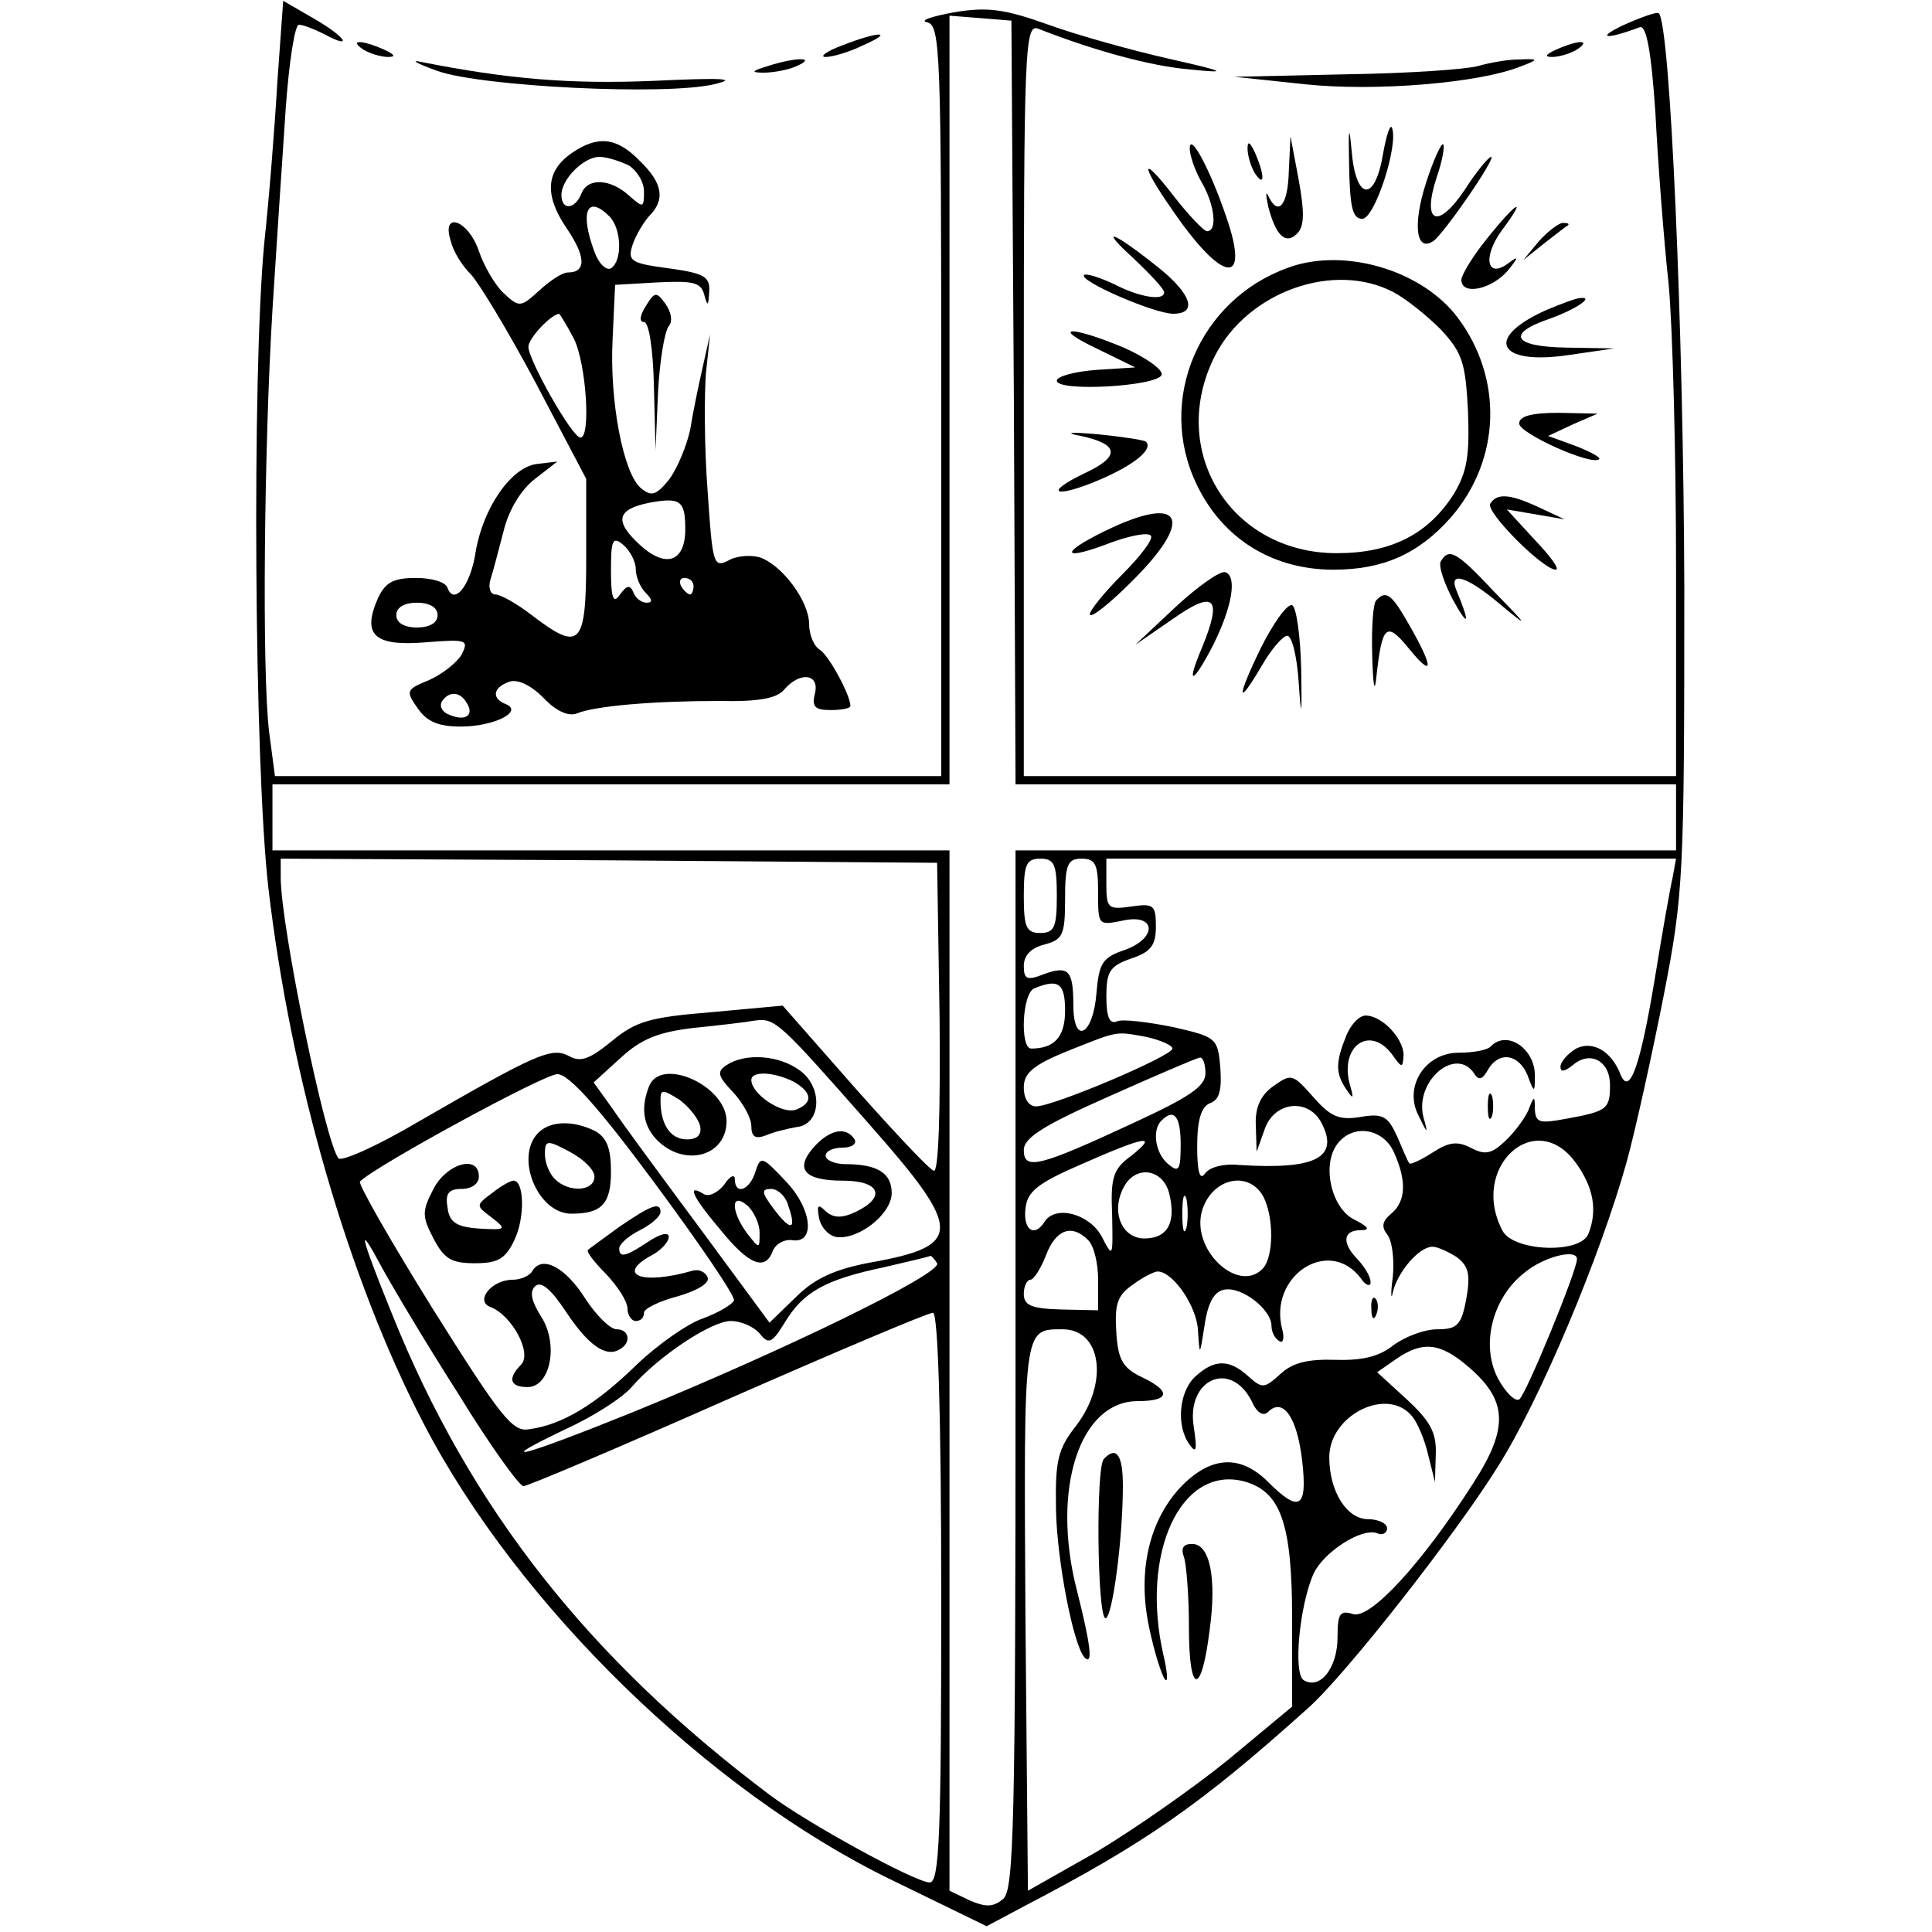 <?xml version="1.0" standalone="no"?>
<!DOCTYPE svg PUBLIC "-//W3C//DTD SVG 20010904//EN"
 "http://www.w3.org/TR/2001/REC-SVG-20010904/DTD/svg10.dtd">
<svg version="1.0" xmlns="http://www.w3.org/2000/svg"
 width="234pt" height="234pt" viewBox="0 0 234 234"
 preserveAspectRatio="xMidYMid meet">
<g transform="translate(0,234) scale(0.1,-0.1)"
fill="#000000" stroke="none">
<path d="M336 2242 c-3 -53 -10 -142 -16 -197 -15 -160 -12 -631 5 -780 27
-232 97 -474 188 -649 114 -220 346 -446 567 -553 l115 -56 45 24 c146 76 214
123 343 239 45 39 182 214 232 295 51 81 123 253 155 367 11 40 31 131 45 202
24 123 25 145 25 495 -1 312 -17 683 -31 695 -2 2 -22 -5 -44 -15 -33 -16 -19
-17 21 -2 8 3 14 -29 19 -104 3 -59 10 -152 16 -207 5 -54 9 -210 9 -347 l0
-249 -395 0 -395 0 0 456 c0 430 1 456 18 449 69 -27 136 -45 182 -49 49 -5
46 -3 -25 13 -44 10 -109 28 -145 41 -53 19 -74 22 -115 15 -27 -5 -42 -10
-32 -12 16 -4 17 -34 17 -459 l0 -454 -404 0 -403 0 -7 53 c-9 74 -6 348 4
512 5 77 12 186 16 243 4 56 11 102 16 102 5 0 18 -5 30 -11 37 -20 27 -4 -11
18 l-38 22 -7 -97z m892 -389 l2 -463 400 0 400 0 0 -40 0 -40 -400 0 -400 0
0 -629 c0 -552 -2 -630 -15 -641 -12 -10 -21 -10 -40 -2 l-25 12 0 630 0 630
-410 0 -410 0 0 40 0 40 410 0 410 0 0 466 0 465 38 -3 37 -3 3 -462z m-90
-746 c1 -110 -1 -187 -7 -185 -5 1 -48 47 -96 101 l-87 99 -87 -8 c-74 -6 -91
-11 -120 -35 -27 -22 -38 -26 -52 -18 -21 11 -39 3 -183 -80 -49 -29 -92 -48
-96 -44 -16 19 -70 282 -70 340 l0 23 398 -2 397 -3 3 -188z m142 148 c0 -38
-3 -45 -20 -45 -17 0 -20 7 -20 45 0 38 3 45 20 45 17 0 20 -7 20 -45z m50 4
c0 -40 0 -40 30 -34 41 9 42 -22 1 -36 -26 -9 -30 -16 -33 -52 -4 -51 -28 -64
-28 -14 0 42 -6 48 -36 37 -20 -8 -24 -6 -24 10 0 13 9 22 25 26 22 6 25 11
25 55 0 42 3 49 20 49 17 0 20 -7 20 -41z m696 19 c-3 -13 -13 -69 -22 -125
-17 -102 -30 -141 -41 -115 -11 29 -34 42 -54 32 -10 -6 -19 -16 -19 -22 0 -7
5 -6 15 2 21 18 45 5 45 -24 0 -29 -3 -32 -53 -41 -32 -6 -37 -5 -38 11 0 18
-1 17 -8 -1 -5 -11 -18 -28 -29 -38 -16 -15 -24 -16 -41 -7 -16 8 -26 7 -46
-6 -14 -9 -27 -15 -28 -13 -2 2 -8 17 -15 33 -11 24 -17 28 -45 23 -26 -4 -36
1 -57 25 -24 27 -26 28 -47 13 -16 -11 -23 -26 -22 -48 l1 -32 10 28 c12 33
52 37 68 8 23 -43 -6 -58 -99 -52 -20 2 -37 -3 -42 -11 -6 -8 -9 4 -9 33 0 33
5 49 16 53 11 4 14 16 12 43 -3 36 -5 37 -57 49 -30 6 -61 10 -68 7 -9 -4 -13
5 -13 30 0 30 4 37 30 46 24 8 30 16 30 39 0 26 -3 28 -30 24 -28 -4 -30 -2
-30 27 l0 31 345 0 345 0 -4 -22z m-736 -162 c0 -32 -13 -46 -41 -46 -14 0
-11 68 4 73 29 12 37 6 37 -27z m-236 -139 c112 -127 113 -146 1 -166 -43 -8
-68 -19 -91 -42 l-32 -31 -84 114 c-46 62 -94 127 -106 145 l-23 32 33 30 c25
23 46 31 88 36 30 3 64 7 75 9 24 3 29 -2 139 -127z m335 107 c17 -4 31 -10
31 -14 0 -9 -144 -70 -165 -70 -9 0 -15 9 -15 23 0 17 11 27 53 44 63 25 57
24 96 17z m71 -44 c0 -16 -20 -29 -87 -60 -114 -53 -133 -58 -133 -33 0 15 24
30 103 65 56 25 105 46 110 47 4 1 7 -8 7 -19z m-667 -133 c54 -73 97 -136 96
-142 -2 -5 -19 -15 -38 -22 -18 -6 -55 -32 -80 -56 -48 -47 -90 -73 -130 -78
-20 -4 -34 14 -117 146 -51 82 -91 152 -88 154 19 19 223 130 239 130 14 0 49
-39 118 -132z m637 47 c0 -31 -2 -35 -15 -24 -16 13 -20 42 -8 53 15 15 23 5
23 -29z m258 -9 c16 -35 15 -60 -3 -75 -11 -9 -12 -16 -5 -25 6 -7 9 -30 7
-51 -3 -22 -2 -30 0 -19 6 25 32 55 48 55 6 0 19 -6 30 -13 14 -11 16 -21 11
-50 -6 -32 -11 -37 -35 -37 -16 0 -39 -9 -53 -19 -17 -14 -38 -19 -70 -18 -33
1 -52 -3 -67 -17 -20 -18 -22 -18 -39 -3 -23 21 -41 21 -64 0 -20 -18 -24 -60
-7 -83 8 -11 9 -6 5 21 -10 58 44 83 70 32 6 -14 14 -19 20 -13 18 18 35 -7
41 -58 7 -59 -3 -65 -41 -27 -33 33 -68 32 -104 -4 -40 -41 -55 -104 -40 -173
6 -29 15 -57 19 -62 4 -5 3 9 -2 30 -28 123 21 229 97 210 45 -12 59 -50 59
-167 l0 -106 -77 -64 c-43 -35 -115 -85 -160 -112 l-83 -47 -3 332 c-2 352 -3
348 45 348 47 0 56 -64 17 -116 -23 -29 -26 -43 -25 -102 1 -61 21 -166 35
-180 10 -9 7 16 -10 83 -31 122 4 228 74 228 39 0 41 12 5 29 -23 11 -29 21
-31 55 -2 33 1 44 20 57 12 9 26 16 30 16 19 0 48 -43 49 -72 2 -31 2 -31 8 7
4 28 12 41 24 43 21 4 57 -24 57 -44 0 -7 4 -15 9 -18 5 -4 7 3 4 14 -17 64
56 113 95 62 6 -9 12 -11 12 -5 0 7 -7 18 -15 27 -20 20 -19 36 3 36 12 0 10
4 -8 13 -28 14 -40 68 -19 93 19 23 54 17 67 -11z m-318 -5 c-22 -16 -25 -26
-23 -72 1 -52 1 -52 -13 -25 -15 27 -56 38 -69 17 -12 -19 -26 -10 -23 16 2
21 15 31 68 54 77 34 94 37 60 10z m539 -9 c21 -29 26 -57 15 -85 -9 -25 -90
-22 -104 3 -41 77 40 151 89 82z m-493 -36 c9 -36 -2 -55 -30 -55 -27 0 -41
32 -25 62 14 27 47 23 55 -7z m114 -4 c13 -25 13 -74 -1 -88 -30 -30 -87 24
-73 71 12 39 56 49 74 17z m-93 -38 c-3 -10 -5 -2 -5 17 0 19 2 27 5 18 2 -10
2 -26 0 -35z m-119 -15 c7 -7 12 -28 12 -48 l0 -37 -45 1 c-36 1 -45 5 -45 19
0 9 4 17 8 17 4 0 13 14 19 30 12 31 31 38 51 18z m-763 -186 c38 -62 74 -112
79 -112 5 0 116 47 247 105 132 58 243 105 249 105 6 0 10 -120 10 -345 0
-284 -2 -345 -14 -345 -17 0 -149 72 -195 107 -218 164 -362 347 -456 581 -40
99 -43 114 -12 56 12 -22 53 -91 92 -152z m580 158 c7 -12 -186 -106 -370
-181 -134 -54 -172 -64 -80 -20 33 15 69 38 80 51 33 38 97 80 120 80 13 0 28
-7 35 -15 11 -14 15 -12 31 14 22 36 48 51 119 66 30 7 56 13 57 14 1 0 5 -4
8 -9z m775 5 c0 -14 -62 -165 -70 -170 -5 -3 -17 9 -26 26 -21 41 -6 98 33
128 23 19 63 29 63 16z m-132 -130 c48 -41 50 -74 6 -142 -62 -97 -124 -164
-145 -158 -16 5 -19 1 -19 -28 0 -37 -21 -64 -41 -52 -13 8 -5 91 12 129 12
26 58 56 77 49 6 -3 12 0 12 6 0 6 -11 11 -23 11 -26 0 -47 34 -47 75 0 51 70
86 100 50 7 -8 16 -30 20 -48 l8 -32 1 34 c1 26 -7 40 -35 66 l-36 33 23 16
c32 22 53 20 87 -9z"/>
<path d="M1630 1084 c-13 -32 -12 -45 1 -64 8 -12 9 -11 4 6 -13 47 24 73 51
37 12 -17 13 -17 14 -1 0 20 -26 48 -46 48 -8 0 -19 -12 -24 -26z"/>
<path d="M1806 1073 c-4 -5 -22 -8 -39 -8 -41 0 -67 -41 -49 -76 11 -23 12
-23 6 -2 -11 44 40 87 62 52 5 -8 10 -6 16 5 13 23 37 20 48 -6 8 -22 9 -22 9
-2 1 33 -33 57 -53 37z"/>
<path d="M1802 1000 c0 -14 2 -19 5 -12 2 6 2 18 0 25 -3 6 -5 1 -5 -13z"/>
<path d="M880 1050 c-12 -8 -11 -13 8 -33 12 -13 22 -31 22 -41 0 -13 5 -16
18 -11 9 4 26 8 37 10 30 3 32 49 3 69 -25 18 -65 21 -88 6z m81 -20 c23 -13
24 -26 3 -34 -17 -6 -54 19 -54 36 0 11 27 10 51 -2z"/>
<path d="M786 1024 c-11 -28 -6 -50 12 -67 34 -31 82 -16 82 25 0 43 -80 79
-94 42z m62 -48 c2 -10 -3 -16 -16 -16 -20 0 -32 18 -32 47 0 14 2 14 23 1 12
-9 23 -23 25 -32z"/>
<path d="M986 951 c-24 -27 -12 -41 35 -41 45 0 53 -20 15 -38 -17 -8 -27 -7
-36 1 -9 9 -11 8 -8 -8 2 -11 11 -21 20 -23 26 -5 68 27 68 53 0 24 -17 35
-56 35 -13 0 -24 5 -24 10 0 6 9 10 21 10 11 0 17 5 14 10 -10 16 -30 12 -49
-9z"/>
<path d="M915 921 c-7 -23 -25 -29 -25 -9 0 6 -6 4 -13 -7 -8 -10 -19 -15 -25
-11 -21 13 -13 -4 21 -44 34 -42 54 -50 63 -25 4 9 14 14 23 13 29 -5 25 38
-8 72 -28 30 -30 30 -36 11z m40 -42 c10 -29 3 -31 -18 -3 -15 20 -15 24 -3
24 8 0 18 -9 21 -21z m-35 -32 c0 -20 0 -20 -15 -1 -20 27 -20 51 0 34 8 -7
15 -22 15 -33z"/>
<path d="M652 968 c-29 -29 -1 -98 40 -98 37 0 48 12 48 51 0 28 -5 41 -19 49
-26 13 -54 13 -69 -2z m68 -53 c0 -18 -31 -20 -48 -3 -7 7 -12 20 -12 30 0 17
2 18 30 3 17 -9 30 -22 30 -30z"/>
<path d="M525 900 c-14 -27 -14 -33 0 -60 13 -25 22 -30 50 -30 28 0 37 5 48
28 13 27 12 72 -1 72 -4 0 -16 -7 -26 -15 -20 -15 -20 -15 0 -30 18 -14 17
-15 -16 -13 -28 2 -36 8 -38 26 -3 17 2 22 17 22 12 0 21 6 21 15 0 27 -39 16
-55 -15z"/>
<path d="M750 854 c-19 -14 -36 -26 -38 -28 -2 -2 8 -15 22 -29 14 -15 26 -33
26 -42 0 -8 5 -15 10 -15 6 0 10 4 10 10 0 5 18 14 41 20 24 7 39 16 36 23 -3
7 -11 10 -18 8 -62 -18 -94 -5 -49 19 11 6 20 16 20 22 0 6 -10 4 -25 -6 -27
-18 -35 -20 -35 -8 0 5 11 15 25 22 14 7 25 17 25 22 0 13 -12 8 -50 -18z"/>
<path d="M645 801 c-3 -6 -14 -11 -24 -11 -26 0 -46 -26 -27 -33 26 -10 51
-56 37 -70 -16 -16 -14 -27 8 -27 28 0 38 53 16 86 -11 18 -14 29 -7 36 7 7
19 -3 37 -30 27 -41 49 -57 66 -46 14 8 11 24 -4 24 -8 0 -25 17 -38 37 -24
38 -52 53 -64 34z"/>
<path d="M1661 754 c0 -11 3 -14 6 -6 3 7 2 16 -1 19 -3 4 -6 -2 -5 -13z"/>
<path d="M1337 573 c-10 -10 -8 -193 2 -193 8 0 21 94 21 161 0 37 -8 48 -23
32z"/>
<path d="M1434 454 c3 -9 6 -47 6 -85 0 -82 15 -84 25 -4 9 65 0 105 -21 105
-11 0 -14 -5 -10 -16z"/>
<path d="M1020 2285 c-19 -7 -28 -14 -20 -14 8 0 29 6 45 14 39 17 21 18 -25
0z"/>
<path d="M440 2280 c8 -5 22 -9 30 -9 10 0 8 3 -5 9 -27 12 -43 12 -25 0z"/>
<path d="M1885 2280 c-13 -6 -15 -9 -5 -9 8 0 22 4 30 9 18 12 2 12 -25 0z"/>
<path d="M530 2254 c54 -19 277 -30 335 -16 30 7 10 8 -75 4 -99 -4 -174 2
-280 23 -14 3 -5 -2 20 -11z"/>
<path d="M930 2260 c-20 -6 -21 -8 -5 -8 11 0 29 3 40 8 25 11 -1 11 -35 0z"/>
<path d="M1790 2260 c-14 -4 -86 -9 -160 -10 l-135 -3 85 -9 c84 -9 212 1 263
22 21 8 21 9 -3 8 -14 0 -36 -4 -50 -8z"/>
<path d="M1634 2140 c1 -51 4 -65 16 -65 15 0 44 89 36 110 -2 6 -7 -9 -11
-32 -10 -59 -33 -56 -38 5 -3 33 -4 27 -3 -18z"/>
<path d="M693 2155 c-32 -22 -34 -51 -7 -91 24 -35 24 -54 2 -54 -7 0 -22 -10
-35 -22 -22 -20 -24 -21 -43 -3 -10 9 -24 33 -30 51 -13 38 -46 49 -34 12 3
-13 14 -30 24 -40 9 -9 45 -68 79 -132 l61 -116 0 -95 c0 -108 -7 -115 -66
-70 -18 14 -38 25 -44 25 -6 0 -9 8 -6 18 3 9 10 36 16 59 6 25 21 50 38 63
l27 21 -25 -3 c-31 -4 -65 -53 -74 -107 -6 -40 -26 -65 -34 -43 -2 7 -19 12
-38 12 -27 0 -37 -5 -46 -24 -20 -45 -5 -59 57 -54 51 4 53 3 44 -15 -6 -10
-24 -24 -40 -31 -27 -11 -28 -13 -13 -34 11 -16 25 -22 52 -22 40 0 76 18 55
27 -18 7 -16 20 3 27 10 4 26 -3 42 -19 16 -17 31 -23 41 -19 22 9 92 15 172
15 48 -1 70 3 79 14 19 22 43 19 37 -5 -4 -16 0 -20 19 -20 13 0 24 2 24 5 0
13 -26 61 -37 68 -7 4 -13 18 -13 31 0 28 -33 72 -60 81 -11 3 -28 2 -38 -4
-18 -9 -19 -4 -25 85 -4 52 -4 116 -2 142 l5 47 -9 -40 c-5 -22 -12 -56 -15
-75 -4 -19 -15 -46 -25 -60 -16 -20 -22 -22 -35 -11 -21 18 -38 105 -34 181
l3 65 52 3 c43 2 52 0 56 -15 4 -15 5 -14 6 4 1 18 -6 22 -49 28 -46 6 -50 9
-44 28 4 12 13 27 20 35 20 20 17 40 -11 67 -28 29 -51 31 -82 10z m68 -15
c10 -6 19 -20 19 -32 0 -20 -1 -20 -18 -5 -23 21 -51 22 -58 2 -8 -19 -24 -20
-24 -1 0 19 27 46 46 46 9 0 24 -5 35 -10z m-23 -62 c15 -15 16 -54 2 -63 -6
-3 -15 6 -20 20 -18 48 -9 70 18 43z m-43 -148 c15 -30 21 -120 8 -120 -10 0
-63 94 -63 110 0 10 26 38 37 40 1 0 9 -13 18 -30z m135 -231 c0 -40 -24 -48
-56 -18 -30 28 -27 42 12 50 38 7 44 3 44 -32z m-60 -48 c0 -9 5 -22 12 -29 8
-8 9 -12 1 -12 -6 0 -14 6 -16 13 -4 9 -8 8 -16 -3 -8 -12 -11 -5 -11 29 0 37
2 42 15 31 8 -7 15 -20 15 -29z m70 -21 c0 -5 -2 -10 -4 -10 -3 0 -8 5 -11 10
-3 6 -1 10 4 10 6 0 11 -4 11 -10z m-310 -35 c0 -9 -9 -15 -25 -15 -16 0 -25
6 -25 15 0 9 9 15 25 15 16 0 25 -6 25 -15z m35 -106 c10 -15 -1 -23 -20 -15
-9 3 -13 10 -10 16 8 13 22 13 30 -1z"/>
<path d="M1441 2160 c0 -8 6 -26 14 -40 16 -27 20 -60 7 -60 -4 0 -22 19 -40
42 -40 52 -42 41 -3 -15 62 -91 96 -95 66 -9 -19 56 -44 103 -44 82z"/>
<path d="M1511 2160 c0 -8 4 -22 9 -30 12 -18 12 -2 0 25 -6 13 -9 15 -9 5z"/>
<path d="M1561 2133 c-1 -42 -13 -56 -25 -30 -3 6 -3 1 0 -13 9 -35 21 -47 35
-33 9 9 9 26 2 65 l-10 53 -2 -42z"/>
<path d="M1727 2118 c-16 -50 -12 -84 9 -70 13 9 77 102 70 102 -3 0 -18 -18
-32 -40 -33 -49 -52 -40 -34 15 7 20 10 38 8 40 -2 3 -12 -19 -21 -47z"/>
<path d="M1801 2051 c-17 -21 -31 -44 -31 -50 0 -19 36 -12 56 11 13 16 14 19
2 10 -27 -21 -33 6 -9 39 32 43 18 35 -18 -10z"/>
<path d="M1864 2048 l-19 -23 25 20 c14 11 27 21 29 22 2 2 0 3 -6 3 -5 0 -18
-10 -29 -22z"/>
<path d="M1373 2027 c20 -19 37 -37 37 -41 0 -11 -30 -6 -61 10 -17 8 -33 13
-36 11 -7 -7 85 -47 108 -47 30 0 22 24 -18 56 -55 44 -74 51 -30 11z"/>
<path d="M1570 2019 c-110 -33 -168 -152 -125 -256 30 -72 93 -113 170 -113
60 0 103 19 142 63 61 70 64 169 8 243 -41 54 -128 82 -195 63z m118 -33 c15
-8 40 -28 57 -45 26 -28 30 -40 33 -99 2 -54 -1 -73 -17 -100 -31 -49 -76 -72
-142 -72 -129 0 -206 125 -147 240 40 77 144 114 216 76z"/>
<path d="M782 1969 c-7 -11 -8 -19 -2 -19 6 0 11 -33 12 -77 l2 -78 3 70 c2
38 8 74 13 80 5 6 3 17 -4 27 -11 15 -13 15 -24 -3z"/>
<path d="M1874 1965 c-77 -34 -61 -68 26 -55 l55 8 -58 1 c-65 1 -73 17 -20
35 31 11 55 27 37 25 -5 0 -23 -7 -40 -14z"/>
<path d="M1330 1917 l45 -22 -47 -3 c-27 -2 -48 -8 -48 -13 0 -14 122 -7 127
7 2 6 -19 21 -46 33 -65 27 -90 26 -31 -2z"/>
<path d="M1840 1827 c0 -12 89 -52 97 -43 2 2 -11 9 -29 16 l-33 12 30 14 30
13 -47 1 c-33 0 -48 -4 -48 -13z"/>
<path d="M1309 1812 c47 -10 48 -25 5 -45 -52 -25 -36 -31 18 -8 42 18 65 37
56 46 -2 2 -28 6 -58 9 -34 3 -42 2 -21 -2z"/>
<path d="M1805 1730 c-6 -10 63 -79 79 -80 6 0 -6 16 -25 36 l-34 37 35 -6 35
-6 -30 14 c-36 17 -52 18 -60 5z"/>
<path d="M1347 1701 c-60 -28 -66 -42 -9 -21 28 11 53 16 56 11 3 -4 -13 -25
-34 -46 -22 -22 -40 -44 -40 -49 0 -6 23 12 50 39 75 74 64 106 -23 66z"/>
<path d="M1745 1660 c-3 -5 4 -26 15 -47 19 -34 21 -29 4 12 -10 24 13 17 53
-17 35 -29 35 -28 -7 15 -46 49 -55 54 -65 37z"/>
<path d="M1424 1605 l-49 -46 45 31 c51 36 61 27 36 -34 -20 -47 -12 -46 13 2
23 46 30 84 15 89 -6 2 -33 -17 -60 -42z"/>
<path d="M1667 1613 c-4 -3 -6 -34 -5 -67 1 -37 3 -47 5 -26 7 63 12 68 39 35
30 -37 31 -25 2 26 -22 39 -29 45 -41 32z"/>
<path d="M1527 1555 c-30 -62 -29 -73 2 -20 11 19 25 35 30 35 6 0 12 -26 14
-57 3 -45 4 -42 3 16 -1 42 -6 76 -11 78 -6 2 -23 -22 -38 -52z"/>
</g>
</svg>
